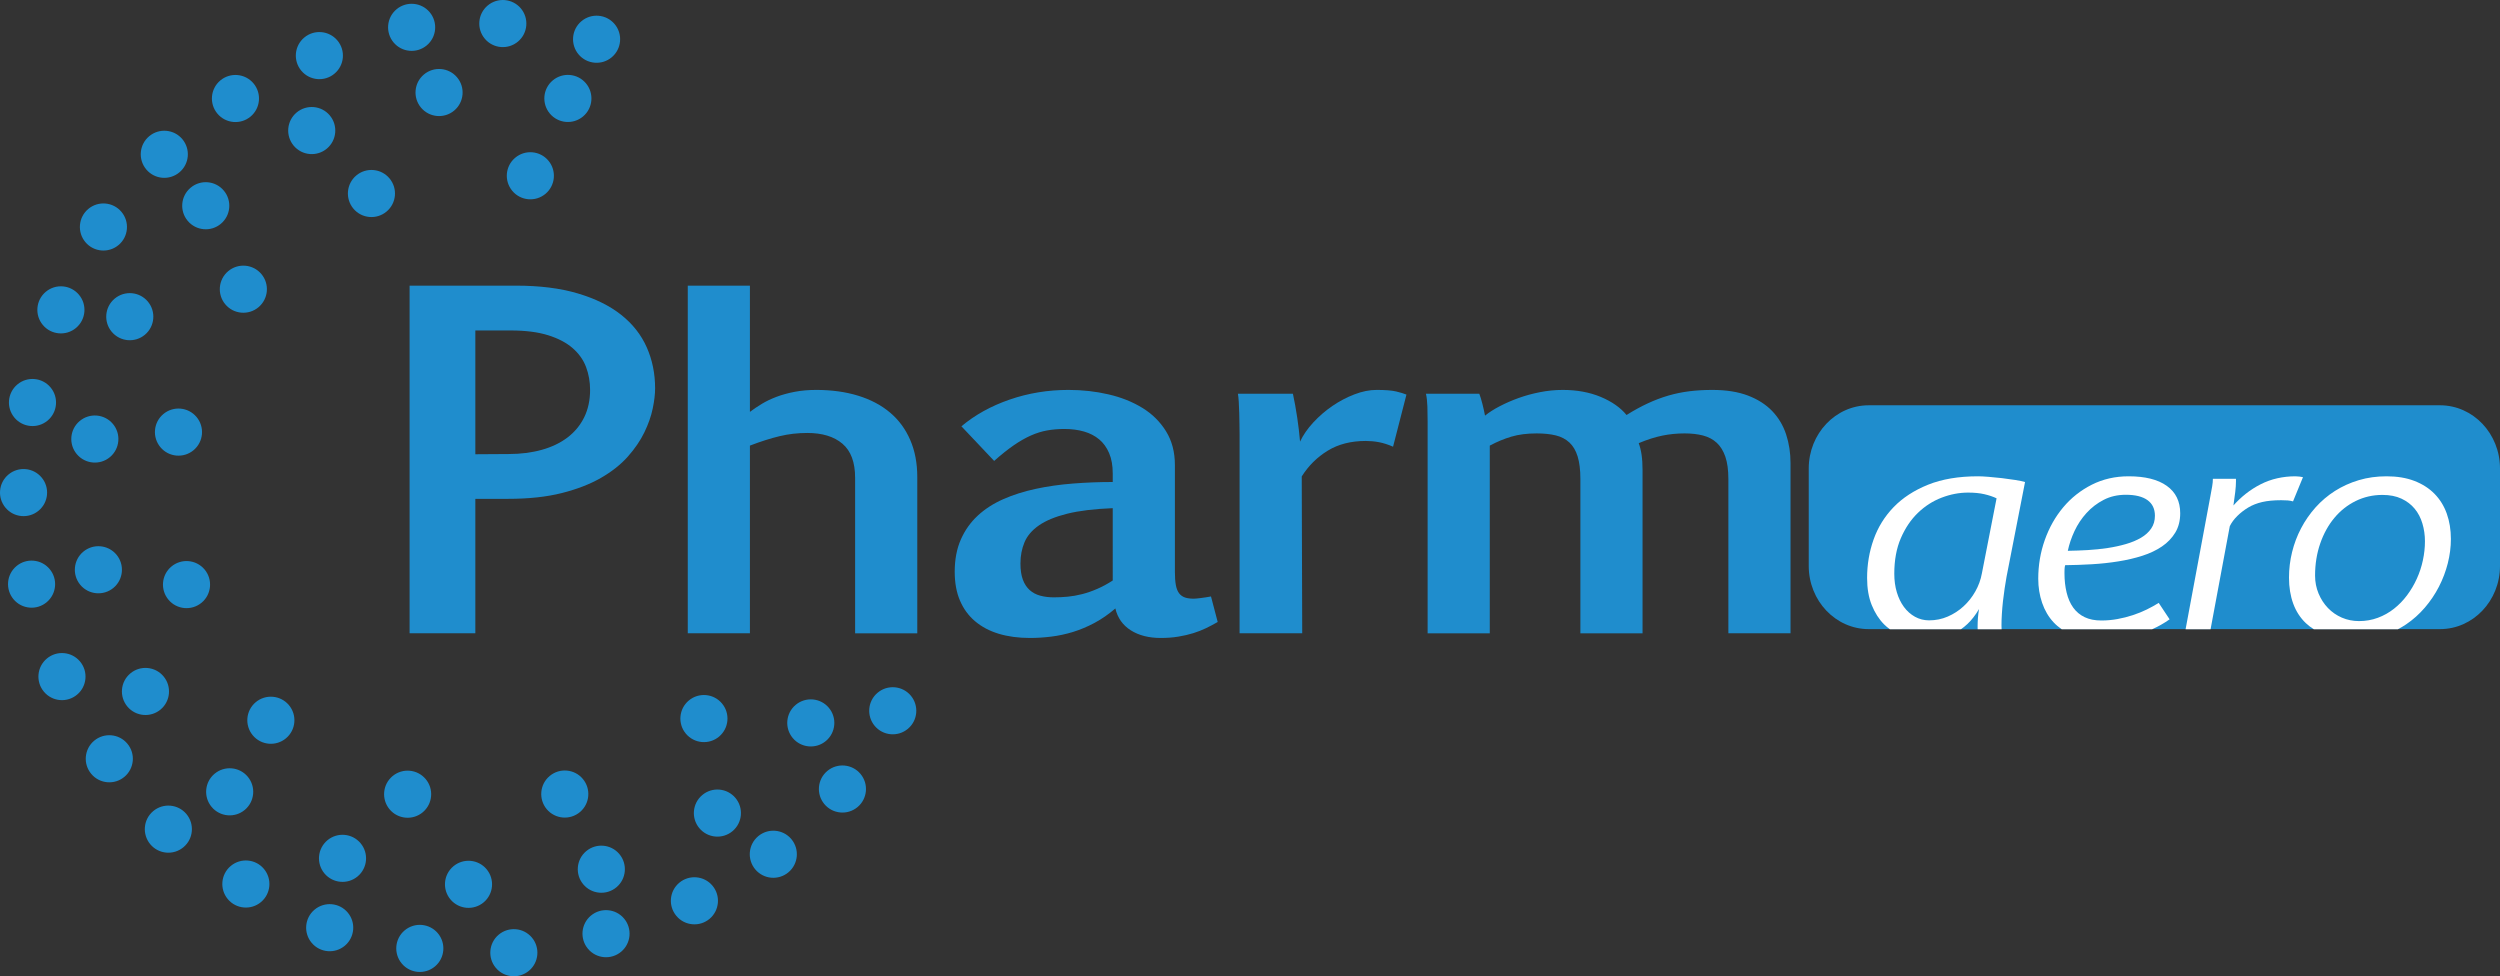<!-- Generator: Adobe Illustrator 22.1.0, SVG Export Plug-In  -->
<svg version="1.1"
	 xmlns="http://www.w3.org/2000/svg" xmlns:xlink="http://www.w3.org/1999/xlink" xmlns:a="http://ns.adobe.com/AdobeSVGViewerExtensions/3.0/"
	 x="0px" y="0px" width="850.695px" height="332.199px" viewBox="0 0 850.695 332.199"
	 style="enable-background:new 0 0 850.695 332.199;" xml:space="preserve">
<rect x="0" y="0" width="850.695" height="332.199" fill="#333333" stroke="none"/>
<style type="text/css">
	.st0{fill:#1F8DCD;}
	.st1{fill:#FFFFFF;}
</style>
<defs>
</defs>
<path class="st0" d="M830.277,137.909h-0.365h-6.861h-38.009h-20.448h-30.753h-11.374h-8.495h-35.12h-28.584h-14.012h-0.365
	c-11.274,0-20.418,9.635-20.418,21.518v33.131c0,11.883,9.145,21.518,20.418,21.518h0.365h6.861h38.009h20.448h30.753h11.374h8.495
	h35.12H815.9h14.012h0.365c11.274,0,20.418-9.635,20.418-21.518v-33.131C850.695,147.544,841.551,137.909,830.277,137.909z"/>
<path class="st0" d="M187.101,38.648c2.844,3.391,7.899,3.831,11.289,0.987c3.391-2.844,3.831-7.899,0.987-11.289
	s-7.899-3.831-11.289-0.987C184.698,30.202,184.257,35.257,187.101,38.648z"/>
<path class="st0" d="M174.333,64.962c2.844,3.391,7.899,3.831,11.289,0.987c3.385-2.844,3.831-7.899,0.982-11.289
	c-2.844-3.391-7.899-3.837-11.289-0.987C171.924,56.516,171.484,61.571,174.333,64.962z"/>
<path class="st0" d="M120.257,70.998c2.843,3.391,7.898,3.831,11.289,0.982c3.391-2.844,3.83-7.893,0.987-11.284
	c-2.849-3.396-7.904-3.836-11.295-0.987C117.853,62.552,117.413,67.608,120.257,70.998z"/>
<path class="st0" d="M76.667,103.558c2.849,3.391,7.899,3.831,11.289,0.987c3.391-2.844,3.837-7.899,0.987-11.289
	c-2.844-3.391-7.899-3.831-11.289-0.987C74.264,95.112,73.824,100.167,76.667,103.558z"/>
<path class="st0" d="M54.597,152.19c2.844,3.391,7.899,3.831,11.284,0.987c3.391-2.849,3.837-7.898,0.987-11.294
	c-2.843-3.391-7.898-3.831-11.289-0.987C52.187,143.739,51.748,148.794,54.597,152.19z"/>
<path class="st0" d="M57.333,204.078c2.843,3.391,7.898,3.831,11.289,0.987c3.391-2.849,3.83-7.899,0.987-11.289
	c-2.849-3.391-7.904-3.831-11.295-0.987C54.924,195.626,54.484,200.687,57.333,204.078z"/>
<path class="st0" d="M86.033,250.239c2.844,3.385,7.899,3.825,11.289,0.982c3.391-2.843,3.831-7.898,0.987-11.289
	c-2.849-3.391-7.904-3.83-11.295-0.987C83.629,241.788,83.189,246.843,86.033,250.239z"/>
<path class="st0" d="M132.572,275.402c2.844,3.391,7.899,3.831,11.289,0.987c3.391-2.849,3.831-7.899,0.987-11.289
	c-2.849-3.391-7.904-3.831-11.289-0.993C130.169,266.956,129.729,272.011,132.572,275.402z"/>
<path class="st0" d="M186.045,275.351c2.844,3.385,7.899,3.825,11.29,0.982c3.391-2.844,3.83-7.899,0.987-11.289
	c-2.843-3.391-7.898-3.831-11.289-0.987C183.642,266.9,183.202,271.955,186.045,275.351z"/>
<path class="st0" d="M233.397,249.664c2.844,3.391,7.899,3.831,11.284,0.987c3.391-2.849,3.836-7.899,0.987-11.289
	c-2.844-3.391-7.899-3.831-11.289-0.993C230.988,241.218,230.549,246.273,233.397,249.664z"/>
<path class="st0" d="M297.647,247.012c2.844,3.385,7.899,3.831,11.289,0.982c3.391-2.844,3.831-7.893,0.987-11.289
	c-2.844-3.391-7.899-3.831-11.289-0.987C295.243,238.56,294.803,243.616,297.647,247.012z"/>
<path class="st0" d="M280.524,273.636c2.844,3.391,7.899,3.831,11.289,0.987c3.391-2.844,3.831-7.899,0.987-11.289
	c-2.849-3.391-7.904-3.831-11.289-0.987C278.12,265.19,277.68,270.245,280.524,273.636z"/>
<path class="st0" d="M257.003,295.837c2.849,3.385,7.899,3.825,11.289,0.982c3.391-2.844,3.831-7.899,0.987-11.289
	c-2.844-3.391-7.899-3.831-11.289-0.987C254.6,287.385,254.16,292.44,257.003,295.837z"/>
<path class="st0" d="M230.159,311.673c2.844,3.391,7.899,3.831,11.289,0.987c3.385-2.849,3.831-7.899,0.987-11.289
	c-2.849-3.391-7.904-3.831-11.295-0.993C227.75,303.227,227.31,308.282,230.159,311.673z"/>
<path class="st0" d="M200.082,322.866c2.844,3.391,7.899,3.831,11.289,0.982c3.385-2.843,3.831-7.893,0.982-11.289
	c-2.844-3.385-7.899-3.83-11.289-0.987C197.673,314.415,197.234,319.47,200.082,322.866z"/>
<path class="st0" d="M168.714,329.338c2.849,3.391,7.899,3.831,11.29,0.982c3.391-2.844,3.83-7.893,0.987-11.289
	c-2.843-3.385-7.898-3.831-11.289-0.987C166.31,320.886,165.871,325.947,168.714,329.338z"/>
<path class="st0" d="M136.719,327.877c2.844,3.391,7.899,3.831,11.289,0.982c3.391-2.844,3.831-7.893,0.987-11.289
	c-2.849-3.385-7.904-3.831-11.295-0.987C134.31,319.425,133.87,324.486,136.719,327.877z"/>
<path class="st0" d="M106.05,320.824c2.849,3.391,7.899,3.831,11.289,0.987c3.391-2.849,3.836-7.899,0.987-11.289
	c-2.844-3.391-7.899-3.831-11.289-0.987C103.647,312.379,103.207,317.434,106.05,320.824z"/>
<path class="st0" d="M77.525,305.963c2.844,3.391,7.899,3.831,11.289,0.987c3.391-2.849,3.831-7.899,0.987-11.289
	c-2.844-3.391-7.899-3.831-11.289-0.987C75.122,297.518,74.682,302.573,77.525,305.963z"/>
<path class="st0" d="M51.149,287.295c2.849,3.391,7.899,3.831,11.289,0.982c3.391-2.844,3.831-7.893,0.987-11.289
	c-2.843-3.391-7.898-3.831-11.289-0.987C48.746,278.843,48.306,283.898,51.149,287.295z"/>
<path class="st0" d="M31.059,263.345c2.844,3.391,7.899,3.831,11.284,0.987c3.391-2.849,3.837-7.899,0.987-11.289
	c-2.844-3.391-7.899-3.837-11.289-0.993C28.65,254.9,28.21,259.955,31.059,263.345z"/>
<path class="st0" d="M14.951,235.384c2.844,3.391,7.899,3.831,11.289,0.982c3.391-2.844,3.831-7.893,0.987-11.284
	c-2.849-3.391-7.904-3.836-11.289-0.987C12.542,226.938,12.103,231.993,14.951,235.384z"/>
<path class="st0" d="M4.61,203.925c2.844,3.391,7.899,3.831,11.284,0.987c3.391-2.844,3.837-7.899,0.987-11.289
	c-2.844-3.391-7.899-3.831-11.289-0.987S1.761,200.535,4.61,203.925z"/>
<path class="st0" d="M1.879,172.771c2.844,3.391,7.899,3.831,11.284,0.982c3.391-2.844,3.837-7.893,0.987-11.284
	c-2.843-3.391-7.898-3.836-11.289-0.987C-0.53,164.325-0.969,169.38,1.879,172.771z"/>
<path class="st0" d="M4.92,142.119c2.844,3.391,7.899,3.831,11.289,0.987c3.391-2.849,3.831-7.899,0.987-11.289
	c-2.849-3.391-7.904-3.837-11.289-0.993C2.511,133.674,2.071,138.729,4.92,142.119z"/>
<path class="st0" d="M14.585,110.593c2.849,3.391,7.899,3.83,11.289,0.987c3.391-2.849,3.837-7.899,0.987-11.29
	c-2.843-3.391-7.898-3.836-11.289-0.993C12.181,102.147,11.742,107.202,14.585,110.593z"/>
<path class="st0" d="M29.056,82.395c2.844,3.391,7.899,3.831,11.289,0.982c3.391-2.844,3.831-7.893,0.987-11.284
	c-2.849-3.391-7.904-3.837-11.289-0.993C26.653,73.949,26.212,79.004,29.056,82.395z"/>
<path class="st0" d="M49.773,57.656c2.843,3.391,7.898,3.831,11.284,0.982c3.391-2.844,3.836-7.893,0.987-11.289
	c-2.844-3.391-7.899-3.831-11.289-0.987C47.364,49.204,46.924,54.259,49.773,57.656z"/>
<path class="st0" d="M73.982,38.671c2.844,3.391,7.899,3.831,11.289,0.987c3.391-2.844,3.831-7.899,0.987-11.289
	c-2.849-3.385-7.904-3.831-11.295-0.987C71.579,30.225,71.139,35.286,73.982,38.671z"/>
<path class="st0" d="M102.541,24.076c2.844,3.391,7.899,3.831,11.284,0.982c3.391-2.844,3.836-7.893,0.987-11.284
	c-2.844-3.391-7.899-3.837-11.289-0.993C100.132,15.63,99.692,20.685,102.541,24.076z"/>
<path class="st0" d="M133.932,14.451c2.844,3.391,7.899,3.83,11.289,0.987c3.391-2.843,3.831-7.898,0.987-11.289
	c-2.843-3.385-7.898-3.83-11.289-0.987C131.529,6.004,131.089,11.065,133.932,14.451z"/>
<path class="st0" d="M164.962,13.17c2.844,3.391,7.899,3.831,11.289,0.982c3.391-2.844,3.831-7.893,0.987-11.289
	c-2.843-3.391-7.904-3.831-11.289-0.987C162.559,4.718,162.118,9.773,164.962,13.17z"/>
<path class="st0" d="M196.867,18.501c2.849,3.391,7.899,3.831,11.289,0.987s3.837-7.899,0.987-11.289
	c-2.844-3.391-7.899-3.831-11.289-0.987C194.463,10.055,194.023,15.11,196.867,18.501z"/>
<path class="st0" d="M143.27,36.634c2.843,3.391,7.893,3.831,11.284,0.987c3.391-2.849,3.831-7.899,0.987-11.289
	c-2.844-3.391-7.899-3.831-11.289-0.987C140.86,28.188,140.42,33.243,143.27,36.634z"/>
<path class="st0" d="M99.94,49.576c2.843,3.391,7.898,3.837,11.289,0.987c3.391-2.844,3.836-7.899,0.987-11.289
	c-2.844-3.391-7.899-3.831-11.289-0.987C97.536,41.13,97.097,46.186,99.94,49.576z"/>
<path class="st0" d="M63.878,75.162c2.844,3.385,7.899,3.831,11.284,0.982c3.396-2.844,3.837-7.899,0.993-11.284
	c-2.849-3.396-7.899-3.836-11.289-0.987C61.474,66.716,61.028,71.771,63.878,75.162z"/>
<path class="st0" d="M38.021,112.906c2.849,3.396,7.904,3.837,11.295,0.993c3.391-2.849,3.83-7.904,0.982-11.295
	c-2.844-3.385-7.893-3.825-11.284-0.982C35.623,104.466,35.178,109.521,38.021,112.906z"/>
<path class="st0" d="M26.139,154.543c2.844,3.391,7.893,3.836,11.284,0.993c3.396-2.843,3.836-7.904,0.993-11.289
	c-2.849-3.391-7.904-3.836-11.294-0.987C23.73,146.102,23.29,151.157,26.139,154.543z"/>
<path class="st0" d="M27.336,199.029c2.843,3.385,7.904,3.831,11.294,0.987c3.391-2.844,3.831-7.904,0.987-11.295
	c-2.849-3.385-7.898-3.831-11.289-0.982C24.937,190.583,24.498,195.638,27.336,199.029z"/>
<path class="st0" d="M43.358,240.439c2.849,3.391,7.904,3.831,11.295,0.987c3.385-2.844,3.831-7.899,0.982-11.289
	c-2.844-3.391-7.899-3.831-11.289-0.987C40.955,231.993,40.515,237.049,43.358,240.439z"/>
<path class="st0" d="M72.018,274.584c2.844,3.396,7.899,3.837,11.289,0.993c3.385-2.849,3.831-7.904,0.987-11.295
	c-2.849-3.385-7.904-3.825-11.289-0.982C69.615,266.144,69.175,271.199,72.018,274.584z"/>
<path class="st0" d="M110.412,297.224c2.849,3.385,7.898,3.831,11.289,0.987c3.391-2.843,3.836-7.898,0.987-11.289
	c-2.844-3.391-7.899-3.83-11.289-0.987C108.013,288.784,107.568,293.834,110.412,297.224z"/>
<path class="st0" d="M153.289,306.065c2.844,3.391,7.899,3.831,11.289,0.987c3.391-2.844,3.831-7.899,0.987-11.289
	s-7.899-3.831-11.289-0.987C150.886,297.619,150.44,302.674,153.289,306.065z"/>
<path class="st0" d="M198.48,300.926c2.843,3.391,7.899,3.831,11.289,0.987c3.391-2.849,3.831-7.904,0.987-11.289
	c-2.849-3.396-7.899-3.837-11.295-0.987C196.077,292.48,195.631,297.535,198.48,300.926z"/>
<path class="st0" d="M237.979,281.822c2.844,3.391,7.899,3.837,11.289,0.993c3.391-2.849,3.831-7.904,0.987-11.295
	c-2.844-3.385-7.904-3.831-11.289-0.982C235.575,273.376,235.135,278.437,237.979,281.822z"/>
<path class="st0" d="M269.759,251.142c2.844,3.391,7.899,3.831,11.289,0.987c3.385-2.849,3.831-7.899,0.987-11.289
	s-7.899-3.831-11.289-0.987C267.356,242.696,266.916,247.751,269.759,251.142z"/>
<g>
	<g>
		<path class="st0" d="M161.746,169.747v45.75h-22.37V97.199h36.198c8.079,0,15.092,0.88,21.027,2.646
			c5.941,1.76,10.861,4.186,14.765,7.283c3.909,3.092,6.81,6.782,8.705,11.058c1.901,4.276,2.849,8.937,2.849,13.969
			c0,1.957-0.271,4.248-0.813,6.866c-0.541,2.618-1.495,5.32-2.849,8.118c-1.354,2.787-3.227,5.535-5.614,8.226
			c-2.387,2.691-5.439,5.105-9.151,7.249c-3.713,2.139-8.164,3.859-13.343,5.168c-5.179,1.309-11.267,1.963-18.262,1.963H161.746z
			 M161.746,154.571l11.306-0.073c4.124,0,7.893-0.48,11.307-1.433c3.419-0.953,6.347-2.369,8.789-4.225
			c2.437-1.862,4.322-4.153,5.654-6.872c1.325-2.719,1.991-5.817,1.991-9.286c0-2.77-0.463-5.371-1.382-7.814
			c-0.925-2.437-2.443-4.576-4.558-6.415c-2.116-1.834-4.892-3.301-8.339-4.378c-3.441-1.083-7.713-1.625-12.813-1.625h-11.955
			V154.571z"/>
		<path class="st0" d="M234.035,97.199h21.145v42.957c1.196-0.908,2.539-1.811,4.028-2.719c1.495-0.902,3.176-1.709,5.044-2.414
			c1.873-0.705,3.932-1.27,6.183-1.699c2.251-0.429,4.677-0.643,7.283-0.643c5.258,0,10.014,0.655,14.274,1.963
			c4.26,1.309,7.876,3.222,10.861,5.738c2.985,2.516,5.275,5.625,6.872,9.32c1.602,3.701,2.403,7.893,2.403,12.57v53.225h-21.152
			v-52.921c0-5.286-1.439-9.145-4.31-11.589c-2.877-2.443-6.86-3.661-11.961-3.661c-1.625,0-3.216,0.09-4.762,0.265
			c-1.54,0.175-3.103,0.452-4.671,0.83c-1.574,0.378-3.187,0.83-4.847,1.36c-1.653,0.525-3.402,1.145-5.247,1.85v63.866h-21.145
			V97.199z"/>
		<path class="st0" d="M327.148,145.059c4.604-3.87,10.082-6.906,16.429-9.095c6.347-2.19,13.016-3.284,20.012-3.284
			c4.722,0,9.247,0.502,13.586,1.512c4.338,1.004,8.192,2.539,11.554,4.604c3.362,2.065,6.042,4.717,8.051,7.966
			c2.009,3.244,3.013,7.081,3.013,11.509v36.384c0,1.766,0.107,3.239,0.322,4.418c0.22,1.185,0.581,2.116,1.1,2.793
			c0.514,0.682,1.179,1.162,1.991,1.439c0.812,0.277,1.817,0.412,3.013,0.412c0.434,0,1.247-0.073,2.437-0.226
			c1.196-0.152,2.336-0.327,3.419-0.53l2.279,8.683c-1.303,0.756-2.635,1.461-3.989,2.116c-1.354,0.655-2.804,1.218-4.35,1.698
			c-1.545,0.48-3.227,0.869-5.044,1.168c-1.817,0.304-3.814,0.457-5.981,0.457c-4.068,0-7.469-0.869-10.211-2.607
			c-2.737-1.738-4.485-4.214-5.247-7.436c-2.274,1.963-4.638,3.599-7.075,4.908c-2.443,1.309-4.897,2.336-7.363,3.097
			c-2.465,0.75-4.937,1.281-7.402,1.58c-2.471,0.304-4.869,0.457-7.199,0.457c-3.961,0-7.515-0.48-10.657-1.433
			c-3.149-0.959-5.834-2.381-8.057-4.271c-2.223-1.885-3.932-4.226-5.123-7.019c-1.19-2.793-1.789-6.053-1.789-9.777
			c0-4.175,0.689-7.836,2.076-10.984c1.382-3.143,3.295-5.851,5.732-8.113c2.443-2.268,5.343-4.141,8.705-5.625
			c3.363-1.484,7.036-2.651,11.024-3.509c3.983-0.857,8.198-1.461,12.649-1.811c4.445-0.355,8.976-0.53,13.586-0.53v-2.945
			c0-2.669-0.406-4.953-1.225-6.866c-0.812-1.913-1.935-3.476-3.373-4.682c-1.439-1.207-3.16-2.099-5.168-2.68
			c-2.002-0.575-4.225-0.869-6.669-0.869c-2.059,0-4.011,0.163-5.856,0.491c-1.845,0.327-3.701,0.908-5.574,1.737
			c-1.867,0.83-3.808,1.935-5.817,3.323c-2.003,1.382-4.231,3.154-6.669,5.32L327.148,145.059z M378.641,172.918
			c-6.291,0.254-11.459,0.88-15.499,1.885c-4.039,1.01-7.238,2.33-9.602,3.966c-2.358,1.636-3.994,3.549-4.919,5.738
			c-0.92,2.189-1.382,4.592-1.382,7.21c0,2.217,0.271,4.051,0.812,5.512c0.542,1.462,1.315,2.641,2.319,3.549
			c1.004,0.903,2.211,1.546,3.622,1.924c1.41,0.373,2.956,0.564,4.637,0.564c1.518,0,3.075-0.073,4.677-0.226
			c1.596-0.153,3.238-0.44,4.919-0.869c1.681-0.429,3.391-1.021,5.123-1.777c1.738-0.75,3.498-1.704,5.293-2.866V172.918z"/>
		<path class="st0" d="M439.945,133.967c1.14,5.331,1.952,10.764,2.437,16.305c1.032-2.217,2.528-4.378,4.48-6.494
			c1.952-2.11,4.118-3.989,6.505-5.625c2.387-1.631,4.892-2.957,7.527-3.961c2.629-1.01,5.134-1.512,7.526-1.512
			c2.979,0,5.202,0.175,6.669,0.53c1.461,0.35,2.629,0.705,3.498,1.055l-4.559,17.738c-1.732-0.756-3.346-1.263-4.835-1.546
			c-1.495-0.276-2.974-0.411-4.435-0.411c-5.044,0-9.371,1.106-12.976,3.317c-3.611,2.217-6.55,5.134-8.829,8.762l0.164,53.372
			h-21.315v-67.792c0-0.858-0.012-1.935-0.04-3.25c-0.028-1.303-0.051-2.641-0.079-4c-0.028-1.36-0.085-2.629-0.164-3.808
			c-0.079-1.185-0.174-2.076-0.288-2.679H439.945z"/>
		<path class="st0" d="M503.365,133.967c0.322,0.801,0.677,1.952,1.055,3.436c0.378,1.484,0.677,2.826,0.897,4.034
			c1.354-1.106,3.024-2.177,5.004-3.205c1.975-1.032,4.119-1.969,6.426-2.798c2.302-0.83,4.745-1.495,7.317-1.997
			c2.578-0.503,5.14-0.756,7.69-0.756c4.824,0,9.14,0.796,12.937,2.375c3.791,1.591,6.725,3.639,8.784,6.156
			c2.493-1.558,4.908-2.883,7.238-3.961c2.33-1.083,4.666-1.963,6.996-2.646c2.336-0.677,4.722-1.168,7.16-1.473
			c2.443-0.299,5.044-0.451,7.808-0.451c4.717,0,8.757,0.643,12.125,1.924c3.357,1.287,6.11,3.046,8.254,5.286
			s3.712,4.881,4.722,7.927c0.998,3.047,1.5,6.302,1.5,9.777v57.902h-21.151v-52.469c0-3.069-0.339-5.596-1.016-7.588
			c-0.677-1.986-1.653-3.571-2.928-4.756c-1.275-1.179-2.832-2.009-4.677-2.488c-1.845-0.48-3.932-0.716-6.263-0.716
			c-2.606,0-5.139,0.248-7.61,0.756c-2.466,0.502-5.134,1.354-8.012,2.561c0.434,1.162,0.762,2.482,0.976,3.967
			c0.22,1.484,0.327,3.21,0.327,5.168v55.567h-21.151v-52.469c0-3.12-0.316-5.687-0.936-7.701c-0.62-2.014-1.558-3.594-2.804-4.756
			c-1.247-1.157-2.799-1.964-4.637-2.415c-1.845-0.451-4.017-0.677-6.511-0.677c-3.25,0-6.116,0.361-8.581,1.095
			c-2.466,0.727-4.92,1.749-7.363,3.058v63.866H485.79v-72.018c0-1.715-0.028-3.424-0.079-5.134
			c-0.057-1.709-0.22-3.171-0.491-4.378H503.365z"/>
	</g>
</g>
<g>
	<path class="st0" d="M673.042,210.295c0.073-0.965,0.198-1.98,0.378-3.047c-1.219,2.065-2.528,3.752-3.927,5.067
		c-0.713,0.669-1.452,1.27-2.216,1.805h5.673c-0.006-0.343-0.015-0.675-0.015-1.032C672.936,212.191,672.975,211.26,673.042,210.295
		z"/>
	<path class="st0" d="M814.617,207.149c-1.65,1.3-3.48,2.32-5.49,3.07s-4.14,1.13-6.4,1.13c-2.08,0-4.02-0.4-5.83-1.18
		c-1.82-0.78-3.4-1.87-4.74-3.27c-1.35-1.4-2.41-3.05-3.2-4.94c-0.79-1.9-1.19-3.93-1.19-6.09c0-3.93,0.59-7.57,1.76-10.93
		c1.16-3.37,2.77-6.27,4.81-8.72c2.04-2.44,4.46-4.36,7.26-5.74c2.8-1.38,5.83-2.07,9.1-2.07c2.5,0,4.66,0.42,6.47,1.28
		c1.81,0.84,3.31,1.99,4.49,3.42c1.19,1.43,2.07,3.11,2.64,5.04c0.57,1.93,0.86,3.94,0.86,6.04c0,2.13-0.23,4.28-0.7,6.46
		c-0.46,2.18-1.16,4.28-2.07,6.29c-0.91,2.02-2.02,3.89-3.33,5.64S816.267,205.849,814.617,207.149z"/>
	<path class="st0" d="M717.187,186.479c-2.19,0.33-4.45,0.57-6.78,0.7c-2.33,0.14-4.59,0.22-6.77,0.25
		c0.46-2.23,1.22-4.47,2.28-6.74c1.06-2.26,2.42-4.31,4.09-6.14c1.67-1.83,3.61-3.32,5.84-4.46c2.22-1.15,4.73-1.73,7.53-1.73
		c3.22,0,5.68,0.61,7.37,1.82c1.68,1.22,2.52,2.99,2.52,5.32c0,1.67-0.42,3.11-1.26,4.34c-0.84,1.24-2,2.29-3.47,3.15
		c-1.47,0.86-3.18,1.58-5.14,2.14C721.447,185.699,719.377,186.149,717.187,186.479z"/>
	<path class="st0" d="M675.247,168.159c1.58,0.37,2.96,0.84,4.14,1.4l-5,25.56c-0.39,2.16-1.14,4.21-2.23,6.14
		c-1.09,1.93-2.43,3.62-4.01,5.06c-1.58,1.45-3.36,2.61-5.35,3.47c-1.99,0.87-4.11,1.3-6.37,1.3c-1.73,0-3.32-0.41-4.79-1.22
		c-1.47-0.82-2.73-1.93-3.77-3.34c-1.04-1.42-1.85-3.08-2.42-5c-0.57-1.91-0.86-4.01-0.86-6.31c0-4.63,0.74-8.66,2.23-12.11
		c1.49-3.44,3.43-6.31,5.81-8.61c2.39-2.29,5.08-4.02,8.07-5.16c3-1.15,6-1.72,9.01-1.72
		C671.827,167.619,673.667,167.799,675.247,168.159z"/>
	<path class="st1" d="M681.195,208.874c0.084-1.416,0.214-2.855,0.372-4.322c0.164-1.461,0.35-2.911,0.57-4.344
		c0.214-1.428,0.429-2.742,0.643-3.938l6.296-32.248c-0.79-0.231-1.912-0.469-3.368-0.7c-1.449-0.231-2.967-0.44-4.541-0.626
		c-1.58-0.18-3.103-0.333-4.576-0.445c-1.467-0.118-2.634-0.175-3.492-0.175c-6.601,0-12.277,0.953-17.027,2.866
		c-4.75,1.918-8.66,4.462-11.723,7.639c-3.069,3.182-5.338,6.849-6.81,11.007c-1.472,4.158-2.206,8.519-2.206,13.078
		c0,3.56,0.53,6.652,1.591,9.264c1.055,2.612,2.454,4.79,4.198,6.539c0.609,0.611,1.267,1.149,1.946,1.653h24.21
		c0.764-0.536,1.504-1.136,2.216-1.805c1.399-1.315,2.708-3.002,3.927-5.067c-0.181,1.066-0.305,2.082-0.378,3.047
		c-0.068,0.965-0.107,1.896-0.107,2.793c0,0.357,0.01,0.689,0.015,1.032h8.148c-0.024-0.438-0.039-0.905-0.039-1.428
		C681.06,211.559,681.105,210.29,681.195,208.874z M674.391,195.119c-0.395,2.161-1.139,4.209-2.234,6.138
		c-1.094,1.935-2.432,3.622-4.011,5.067c-1.574,1.45-3.362,2.606-5.349,3.47c-1.991,0.868-4.113,1.298-6.375,1.298
		c-1.721,0-3.317-0.407-4.79-1.219c-1.467-0.818-2.725-1.93-3.763-3.346c-1.038-1.416-1.85-3.08-2.42-4.993
		c-0.575-1.913-0.863-4.017-0.863-6.313c0-4.626,0.745-8.66,2.234-12.107c1.489-3.441,3.425-6.313,5.811-8.609
		c2.387-2.296,5.072-4.023,8.068-5.168c2.996-1.151,5.997-1.72,9.01-1.72c2.116,0,3.96,0.18,5.54,0.547
		c1.574,0.367,2.962,0.835,4.141,1.399L674.391,195.119z"/>
	<path class="st1" d="M734.561,205.15c-1.219,0.768-2.573,1.518-4.062,2.251c-1.49,0.733-3.069,1.371-4.734,1.918
		c-1.664,0.553-3.407,0.993-5.219,1.326c-1.811,0.333-3.645,0.496-5.512,0.496c-2.189,0-4.073-0.372-5.647-1.122
		c-1.58-0.75-2.878-1.828-3.904-3.244c-1.021-1.416-1.772-3.125-2.257-5.14c-0.485-2.014-0.728-4.186-0.728-6.516
		c0-0.068,0-0.231,0-0.496c0-0.271,0.011-0.604,0.028-0.999c0.017-0.4,0.079-0.835,0.186-1.303c2.979-0.034,6.02-0.135,9.117-0.321
		c3.103-0.181,6.11-0.508,9.01-0.976c2.905-0.463,5.63-1.1,8.181-1.918c2.544-0.818,4.767-1.873,6.669-3.171
		c1.901-1.298,3.407-2.872,4.519-4.717c1.112-1.851,1.67-4.034,1.67-6.568c0-4.056-1.529-7.171-4.576-9.331
		c-3.046-2.166-7.368-3.244-12.965-3.244c-4.587,0-8.773,0.953-12.559,2.866c-3.785,1.918-7.018,4.48-9.709,7.689
		c-2.692,3.21-4.779,6.911-6.268,11.109c-1.484,4.192-2.228,8.581-2.228,13.179c0,2.894,0.434,5.63,1.314,8.209
		s2.189,4.801,3.927,6.663c0.814,0.87,1.733,1.641,2.737,2.33h30.777c2.115-0.955,4.109-2.065,5.944-3.38L734.561,205.15z
		 M705.912,180.692c1.061-2.262,2.426-4.31,4.09-6.138c1.67-1.833,3.617-3.323,5.84-4.468c2.223-1.151,4.733-1.726,7.532-1.726
		c3.227,0,5.681,0.609,7.368,1.822c1.686,1.218,2.528,2.99,2.528,5.32c0,1.664-0.423,3.109-1.264,4.339
		c-0.841,1.235-1.997,2.285-3.47,3.148c-1.473,0.863-3.182,1.58-5.139,2.144c-1.952,0.57-4.023,1.016-6.212,1.348
		c-2.189,0.333-4.446,0.564-6.776,0.7c-2.336,0.135-4.592,0.214-6.776,0.248C704.095,185.2,704.857,182.955,705.912,180.692z"/>
	<path class="st1" d="M761.304,175.575c1.089-1.077,2.33-2.036,3.712-2.872c1.377-0.829,2.967-1.455,4.756-1.873
		c1.794-0.412,3.949-0.62,6.46-0.62c0.824,0,1.557,0.023,2.2,0.073c0.649,0.051,1.258,0.158,1.834,0.327l3.385-8.237
		c-0.248-0.068-0.626-0.135-1.129-0.197c-0.502-0.068-0.987-0.102-1.449-0.102c-2.116,0-4.169,0.22-6.161,0.671
		c-1.992,0.451-3.882,1.134-5.676,2.048c-1.794,0.914-3.469,1.986-5.027,3.216c-1.563,1.236-2.968,2.567-4.225,3.994
		c0.248-1.698,0.457-3.227,0.62-4.592c0.158-1.359,0.243-2.561,0.243-3.588v-0.902h-7.854c0,0.801-0.084,1.664-0.243,2.595
		c-0.164,0.931-0.372,2.065-0.62,3.396l-8.425,45.208h8.503l6.54-35.075C759.357,177.815,760.209,176.659,761.304,175.575z"/>
	<path class="st1" d="M825.129,206.752c1.885-2.201,3.481-4.57,4.79-7.115c1.309-2.544,2.313-5.202,3.013-7.966
		c0.7-2.759,1.05-5.523,1.05-8.282c0-3.131-0.469-5.997-1.399-8.615c-0.931-2.612-2.325-4.858-4.169-6.736
		c-1.845-1.879-4.135-3.346-6.86-4.395c-2.725-1.05-5.879-1.568-9.467-1.568c-3.368,0-6.528,0.44-9.467,1.32
		c-2.939,0.88-5.636,2.105-8.096,3.667c-2.454,1.568-4.655,3.43-6.59,5.591c-1.935,2.167-3.577,4.531-4.92,7.092
		c-1.343,2.561-2.37,5.264-3.069,8.113c-0.7,2.844-1.05,5.749-1.05,8.711c0,3.261,0.479,6.195,1.428,8.807
		c0.953,2.618,2.387,4.835,4.305,6.669c0.813,0.775,1.733,1.456,2.72,2.076h28.602c0.954-0.509,1.889-1.049,2.783-1.653
		C821.118,210.853,823.25,208.947,825.129,206.752z M814.613,207.147c-1.647,1.298-3.475,2.325-5.484,3.075
		c-2.008,0.745-4.141,1.122-6.404,1.122c-2.081,0-4.023-0.395-5.834-1.173c-1.811-0.785-3.391-1.873-4.733-3.272
		c-1.348-1.399-2.415-3.047-3.205-4.942c-0.79-1.896-1.185-3.927-1.185-6.087c0-3.927,0.587-7.572,1.755-10.934
		c1.162-3.362,2.77-6.263,4.812-8.711c2.042-2.448,4.462-4.361,7.261-5.743c2.799-1.377,5.828-2.071,9.095-2.071
		c2.505,0,4.666,0.423,6.477,1.275c1.811,0.846,3.312,1.991,4.491,3.419c1.184,1.433,2.065,3.114,2.634,5.044
		c0.575,1.93,0.863,3.944,0.863,6.037c0,2.133-0.231,4.288-0.7,6.466c-0.462,2.183-1.157,4.276-2.071,6.29
		c-0.914,2.015-2.026,3.893-3.334,5.642C817.744,204.326,816.266,205.849,814.613,207.147z"/>
</g>
</svg>